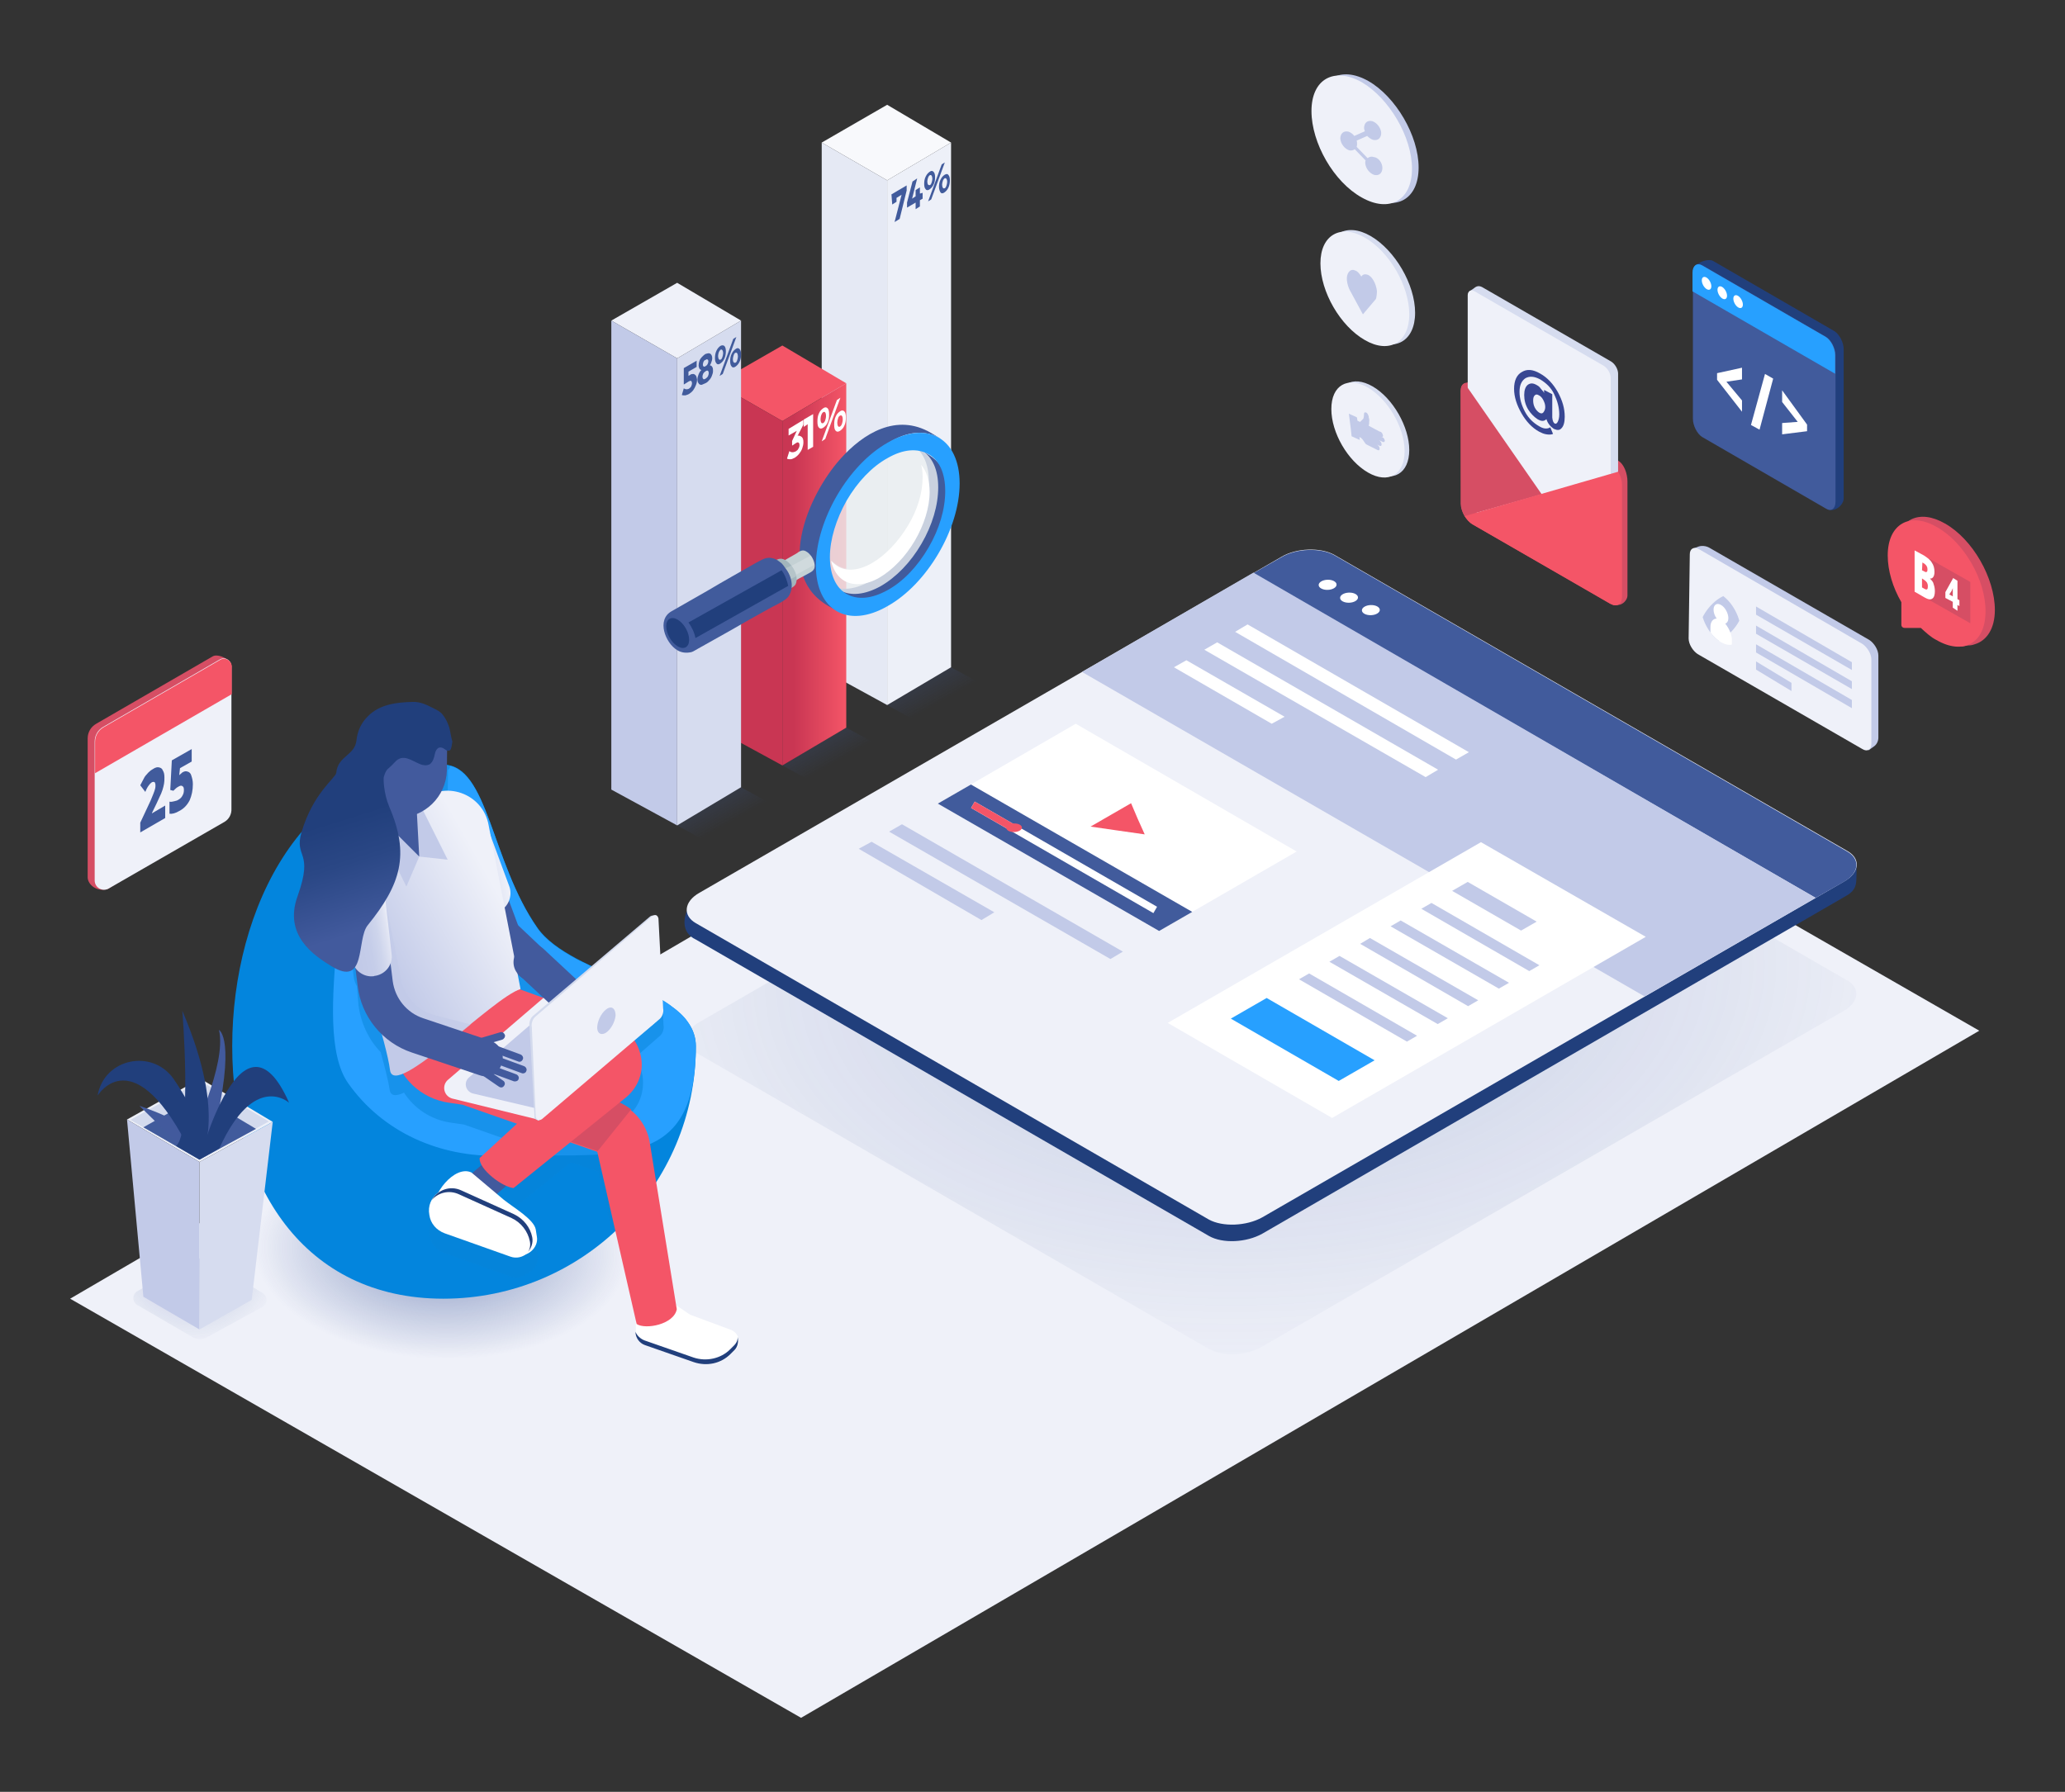 <svg xmlns="http://www.w3.org/2000/svg" xmlns:xlink="http://www.w3.org/1999/xlink" id="Layer_1" x="0px" y="0px" viewBox="0 0 530 460" style="enable-background:new 0 0 530 460;" xml:space="preserve"><rect x="0" y="0" width="530" height="460" fill="#333333" stroke="none"/> <style type="text/css"> .st0{fill:#213F7C;} .st1{fill:#EFF1F9;} .st2{opacity:0.2;} .st3{fill:url(#SVGID_1_);} .st4{fill:#D64E64;} .st5{fill:#415B9C;} .st6{fill:#C2CAE8;} .st7{fill:#FFFFFF;} .st8{fill:#27A0FF;} .st9{fill:#F45567;} .st10{fill:none;stroke:#FFFFFF;stroke-width:1.883;stroke-miterlimit:10;} .st11{fill:none;stroke:#F45567;stroke-width:1.883;stroke-miterlimit:10;} .st12{fill:#D6DCEF;} .st13{fill:#384793;} .st14{opacity:0.45;} .st15{fill:url(#SVGID_2_);} .st16{fill:url(#SVGID_3_);} .st17{fill:url(#SVGID_4_);} .st18{fill:#F8F9FC;} .st19{fill:#E5E9F4;} .st20{fill:#EDF0F8;} .st21{fill:#C93653;} .st22{fill:url(#XMLID_3_);} .st23{opacity:0.5;} .st24{enable-background:new ;} .st25{clip-path:url(#SVGID_6_);} .st26{fill:#EBEEF0;} .st27{fill:#0254A6;} .st28{fill:#C4D1D4;} .st29{opacity:0.2;fill:#FFFFFF;enable-background:new ;} .st30{fill:#A2B5BC;} .st31{fill:#30444D;} .st32{opacity:0.8;fill:#EBEEF0;enable-background:new ;} .st33{opacity:0.6;fill:url(#SVGID_7_);enable-background:new ;} .st34{fill:#0385DD;} .st35{opacity:0.5;fill:#0984D8;enable-background:new ;} .st36{fill:#425A9D;} .st37{fill:url(#XMLID_4_);} .st38{fill:url(#XMLID_5_);} .st39{opacity:0.6;fill:#C2CAE8;enable-background:new ;} .st40{fill:url(#XMLID_6_);} .st41{fill:#D3DAED;} .st42{opacity:0.3;fill:url(#XMLID_9_);enable-background:new ;} .st43{fill:url(#XMLID_25_);} .st44{clip-path:url(#SVGID_9_);fill:#C2CAE8;} .st45{clip-path:url(#SVGID_11_);fill:#FFFFFF;} </style> <g> <path class="st0" d="M469.1,130.7l-30.2-20.1c-1.3-0.8-2.4-2.9-2.4-4.7l-1.9-36.5c0-1.8,3.8-3.2,5.1-2.4l31.1,18 c1.3,0.8,2.4,2.9,2.4,4.7V128C473.1,129.8,470.8,131.6,469.1,130.7z"></path> <polygon class="st1" points="205.6,441 18,333.4 320.5,156.9 508,264.6 "></polygon> <g class="st2"> <radialGradient id="SVGID_1_" cx="-760.711" cy="1701.067" r="105.707" gradientTransform="matrix(3.382829e-02 0.999 1.73 -5.856738e-02 -2595.419 1110.292)" gradientUnits="userSpaceOnUse"> <stop offset="0.177" style="stop-color:#415B9C"></stop> <stop offset="1" style="stop-color:#415B9C;stop-opacity:0"></stop> </radialGradient> <path class="st3" d="M310.3,346.3l-131.7-76.1c-3.5-2-3-5.6,0.9-7.8l149.3-86.2c4-2.4,10.1-2.5,13.6-0.6l131.7,76.1 c3.5,2,3,5.6-0.9,7.8l-149.3,86.2C319.9,348.1,313.8,348.3,310.3,346.3z"></path> </g> <path class="st4" d="M55.8,210.1l-28.1,18.1c-2.8,0.9-5.2-1.1-5.2-3v-35.6c0-1.6,0.8-3,2.2-3.8l29.9-17.3c1.3-0.8,4.8,0.8,4.8,2.4 l-1.8,35.8C57.8,208.1,57,209.5,55.8,210.1z"></path> <path class="st0" d="M310.3,317.3l-131.7-76.1c-3.9-1.8-3-5.7-2.3-7.4c0.5-1,1.7,0.5,3.2-0.4l149.3-86.2c4-2.4,10.1-2.5,13.6-0.6 l134.1,74.8c0,0,0,1.5,0,2.3c-0.1,2.9,0.3,4.6-2.7,6.3l-149.8,86.7C319.9,319,313.8,319.3,310.3,317.3z"></path> <g> <path class="st1" d="M310.3,313.1L178.6,237c-3.5-2-3-5.6,0.9-7.8L328.8,143c4-2.4,10.1-2.5,13.6-0.6l131.8,76.1 c3.5,2,3,5.6-0.9,7.8l-149.3,86.2C319.9,314.8,313.8,315,310.3,313.1z"></path> <path class="st5" d="M466,230.5l-144.4-83.3l7.2-4.1c4-2.4,10.1-2.5,13.6-0.6l131.7,76.1c3.5,2,3,5.6-0.9,7.8L466,230.5z"></path> <polygon class="st6" points="422.1,255.8 277.7,172.5 321.7,147 466,230.5 "></polygon> <polygon class="st7" points="341.9,287 299.7,262.6 380.1,216.2 422.4,240.5 "></polygon> <g> <polygon class="st6" points="390.4,238.9 372.7,228.7 376.7,226.4 394.4,236.6 "></polygon> <polygon class="st6" points="392.5,249.3 364.8,233.3 367.4,231.8 395.1,247.8 "></polygon> <polygon class="st6" points="384.7,253.8 356.9,237.8 359.5,236.3 387.3,252.3 "></polygon> <polygon class="st6" points="376.8,258.3 349.1,242.3 351.6,240.8 379.4,256.8 "></polygon> <polygon class="st6" points="369,262.9 341.2,246.9 343.8,245.4 371.6,261.4 "></polygon> <polygon class="st6" points="361.1,267.4 333.4,251.4 336,249.9 363.7,265.9 "></polygon> </g> <polygon class="st8" points="343.6,277.5 315.9,261.5 325.1,256.2 352.8,272.2 "></polygon> <polygon class="st7" points="373.7,195 317,162.2 320.2,160.3 377,193.1 "></polygon> <polygon class="st7" points="365.9,199.5 309.1,166.8 312.4,164.9 369.1,197.6 "></polygon> <polygon class="st7" points="326.4,185.8 301.3,171.3 304.5,169.5 329.7,184 "></polygon> <ellipse transform="matrix(0.999 -3.325806e-02 3.325806e-02 0.999 -4.808 11.42)" class="st7" cx="340.9" cy="150.2" rx="2.3" ry="1.3"></ellipse> <ellipse transform="matrix(0.999 -3.325806e-02 3.325806e-02 0.999 -4.915 11.607)" class="st7" cx="346.4" cy="153.5" rx="2.3" ry="1.3"></ellipse> <ellipse transform="matrix(0.999 -3.325806e-02 3.325806e-02 0.999 -5.018 11.793)" class="st7" cx="352" cy="156.7" rx="2.3" ry="1.3"></ellipse> <polygon class="st7" points="297.5,239 240.7,206.3 276.1,185.8 332.8,218.6 "></polygon> <polygon class="st5" points="297.5,239 240.7,206.3 249.2,201.4 306,234.1 "></polygon> <polygon class="st9" points="293.8,214.2 286.8,213.2 279.9,212.2 285.1,209.2 290.3,206.2 292,210.2 "></polygon> <line class="st10" x1="249.7" y1="206.6" x2="296.5" y2="233.6"></line> <line class="st11" x1="249.7" y1="206.6" x2="260.3" y2="212.7"></line> <ellipse transform="matrix(0.999 -3.325806e-02 3.325806e-02 0.999 -6.926 8.777)" class="st9" cx="260.4" cy="212.6" rx="2" ry="1.1"></ellipse> <polygon class="st6" points="285,246.2 228.2,213.5 231.5,211.6 288.2,244.3 "></polygon> <polygon class="st6" points="251.9,236.2 220.4,217.9 223.7,216.1 255.2,234.2 "></polygon> </g> <g> <g> <path id="XMLID_8658_" class="st4" d="M376.5,98.3L376.5,98.3c0.9-0.4,2.8-0.8,3.7-0.4l35,20.3c1.7,0.9,2.5,3.5,2.5,5.4v29.3 c0,1.1-1.2,2.4-2.4,2.4h-1.2L378,134.6c-1.7-0.9-3-3.3-3-5.3v-28.7C374.9,99.6,375.6,98.6,376.5,98.3z"></path> <path id="XMLID_8657_" class="st4" d="M374.9,100.4c0-1.9,1.3-2.7,3-1.8l35.4,20.4c1.7,0.9,3,3.3,3,5.3v28.9c0,1.9-1.3,2.7-3,1.8 L378,134.6c-1.7-0.9-3-3.3-3-5.3L374.9,100.4L374.9,100.4z"></path> <path id="XMLID_8656_" class="st12" d="M378.3,74l-1,0.7c-0.3,0.3-0.5,0.8-0.5,1.2l0.4,50.6c0,1.1,0.8,2.5,1.8,3.1l34.5,19.9 c0.9,0.6,1.8,0.1,1.8-1V95.9c0-1.1-0.8-2.5-1.8-3.1l-33.1-19.1C379.6,73.3,379,73.4,378.3,74z"></path> <path id="XMLID_8655_" class="st1" d="M378.5,74.8c-0.9-0.6-1.8-0.1-1.8,1v52.4c0,1.1,0.8,2.5,1.8,3.1l33.1,19.1 c0.9,0.6,1.8,0.1,1.8-1V97c0-1.1-0.8-2.5-1.8-3.1L378.5,74.8z"></path> <path id="XMLID_8654_" class="st4" d="M395.7,126.9l-19.8-28.5c-0.7,0.3-1,0.9-1,2v28.9c0,1,0.4,2.2,1,3.2L395.7,126.9z"></path> <path id="XMLID_8653_" class="st9" d="M375.9,132.5c0.6,0.8,1.2,1.6,2,2.1l35.4,20.4c1.7,0.9,3,0.2,3-1.8v-28.9 c0-1-0.4-2.2-1-3.2L375.9,132.5z"></path> <g id="XMLID_2332_"> <g> <path id="XMLID_80_" class="st13" d="M399,108.7c0.3,0.2,0.6,0,0.8-0.4c0.2-0.4,0.4-1,0.4-1.9c0-1.8-0.5-3.5-1.3-5.2 c-0.8-1.7-2.1-2.9-3.6-3.8c-1.5-0.8-2.7-0.9-3.8-0.3c-1,0.7-1.5,1.8-1.5,3.5c0,1.7,0.5,3.4,1.4,5.1c0.9,1.7,2.2,2.9,3.6,3.7 c1.1,0.7,2.1,0.8,2.9,0.3l0.7,1.7c-0.5,0.2-1,0.2-1.7,0.1c-0.7-0.1-1.3-0.4-1.9-0.7c-1.8-1-3.3-2.6-4.5-4.7 c-1.2-2.1-1.9-4.2-1.9-6.3s0.7-3.6,2-4.3c1.3-0.8,2.8-0.7,4.7,0.4c1.8,1,3.3,2.6,4.5,4.7c1.2,2.2,1.8,4.2,1.8,6.4 c0,1.4-0.3,2.4-0.8,2.9c-0.5,0.6-1.1,0.6-2,0.2c-0.4-0.3-0.8-0.6-1.1-1c-0.4-0.5-0.6-0.9-0.8-1.5c-0.6,0.6-1.3,0.6-2.3,0 c-0.9-0.6-1.7-1.4-2.4-2.5c-0.7-1.2-1-2.4-1-3.7c0-1.2,0.3-2.1,0.9-2.6c0.7-0.5,1.4-0.5,2.4,0.1c0.4,0.2,0.7,0.5,0.9,0.8 c0.3,0.4,0.6,0.7,0.7,0.8l0.2,0.4v-0.8l2.1,1.1v6C398.5,108.1,398.7,108.5,399,108.7z M396.6,104.5c0-0.7-0.2-1.2-0.5-1.8 c-0.3-0.6-0.7-1-1.1-1.2c-0.5-0.3-0.8-0.3-1.1,0s-0.4,0.7-0.4,1.3c0,0.6,0.1,1.2,0.4,1.8c0.3,0.6,0.7,1,1.1,1.3 c0.5,0.3,0.8,0.3,1.1,0C396.4,105.5,396.6,105.1,396.6,104.5z"></path> </g> </g> </g> </g> <g id="XMLID_2327_"> <path id="XMLID_2331_" class="st6" d="M351.2,20.8c-7.1-4-12.9-0.8-12.9,7.4s5.7,18.2,12.9,22.2c7.1,4,12.9,0.8,12.9-7.4 S358.2,24.8,351.2,20.8z"></path> <path id="XMLID_2330_" class="st1" d="M349.5,21.1c-7.1-4-12.9-0.8-12.9,7.4s5.7,18.2,12.9,22.2c7.1,4,12.9,0.8,12.9-7.4 S356.5,25.2,349.5,21.1z"></path> <path id="XMLID_2328_" class="st6" d="M354.8,43.1c0,1.3-0.8,2.1-2.1,1.8c-1.2-0.4-2.2-1.7-2.3-3c0-0.3,0-0.5,0.1-0.7l-2.8-2.9 c-0.4,0.3-0.8,0.4-1.4,0.3c-1.2-0.4-2.2-1.7-2.3-3c0-1.3,0.8-2.1,2.1-1.8c0.6,0.2,1.1,0.6,1.5,1.1l2.7-1.2 c-0.1-0.3-0.2-0.6-0.2-0.8c0-1.3,0.8-2.1,2.1-1.8c1.2,0.4,2.2,1.7,2.3,3c0,1.3-0.8,2.1-2.1,1.8c-0.6-0.2-1.1-0.6-1.5-1l-2.7,1.2 c0.1,0.3,0.1,0.5,0.1,0.8s0,0.5-0.1,0.8l2.8,2.9c0.4-0.3,0.9-0.5,1.5-0.3C353.8,40.4,354.8,41.8,354.8,43.1z"></path> </g> <g id="XMLID_2323_"> <path id="XMLID_2326_" class="st12" d="M351.8,60.6c-6.2-3.6-11.4-0.7-11.4,6.6s5.1,16.1,11.4,19.7c6.2,3.6,11.4,0.7,11.4-6.6 C363.2,73,358,64.2,351.8,60.6z"></path> <path id="XMLID_2325_" class="st1" d="M350.3,61c-6.2-3.6-11.4-0.7-11.4,6.6s5.1,16.1,11.4,19.7c6.2,3.6,11.4,0.7,11.4-6.6 S356.6,64.6,350.3,61z"></path> <path id="XMLID_2324_" class="st6" d="M353.4,74.7c-0.2-1.9-1.3-3.9-2.5-4.2c-0.7-0.2-1.2,0-1.5,0.5c-0.5-0.8-1-1.4-1.7-1.6 c-1.2-0.5-2.2,0.8-2,2.6c0.1,0.9,0.4,1.9,0.8,2.6l3.3,6.1l3.3-3.9c0-0.1,0.1-0.2,0.1-0.2C353.3,76.1,353.4,75.5,353.4,74.7z"></path> </g> <g> <g id="XMLID_2322_" class="st14"> <linearGradient id="SVGID_2_" gradientUnits="userSpaceOnUse" x1="179.205" y1="-348.223" x2="189.298" y2="-366.095" gradientTransform="matrix(1 0 0 -1 0 -156)"> <stop offset="0.177" style="stop-color:#415B9C"></stop> <stop offset="1" style="stop-color:#415B9C;stop-opacity:0"></stop> </linearGradient> <polygon class="st15" points="190.2,202.1 206.4,211.1 189.5,220.6 173.8,211.9 "></polygon> </g> <g id="XMLID_2321_" class="st14"> <linearGradient id="SVGID_3_" gradientUnits="userSpaceOnUse" x1="206.181" y1="-332.773" x2="216.273" y2="-350.646" gradientTransform="matrix(1 0 0 -1 0 -156)"> <stop offset="0.177" style="stop-color:#415B9C"></stop> <stop offset="1" style="stop-color:#415B9C;stop-opacity:0"></stop> </linearGradient> <polygon class="st16" points="217.2,186.8 233.4,195.6 216.5,205.1 200.8,196.5 "></polygon> </g> <g id="XMLID_2320_" class="st14"> <linearGradient id="SVGID_4_" gradientUnits="userSpaceOnUse" x1="233.156" y1="-317.324" x2="243.249" y2="-335.196" gradientTransform="matrix(1 0 0 -1 0 -156)"> <stop offset="0.177" style="stop-color:#415B9C"></stop> <stop offset="1" style="stop-color:#415B9C;stop-opacity:0"></stop> </linearGradient> <polygon class="st17" points="244.1,171.3 260.4,180.2 243.4,189.7 227.7,181 "></polygon> </g> <g> <polygon id="XMLID_2319_" class="st18" points="210.9,36.6 227.7,26.9 244.1,36.6 227.7,46.3 "></polygon> <polygon id="XMLID_2318_" class="st19" points="210.9,36.6 210.9,171.8 227.7,181 227.7,46.3 "></polygon> <polygon id="XMLID_2317_" class="st20" points="244.1,36.6 244.1,171.3 227.7,181 227.7,46.3 "></polygon> <polygon id="XMLID_2316_" class="st9" points="183.9,98.4 200.8,88.7 217.2,98.4 200.8,108.1 "></polygon> <polygon id="XMLID_2315_" class="st21" points="183.9,98.4 183.9,187.3 200.8,196.5 200.8,108.1 "></polygon> <linearGradient id="XMLID_3_" gradientUnits="userSpaceOnUse" x1="200.735" y1="-303.417" x2="217.18" y2="-303.417" gradientTransform="matrix(1 0 0 -1 0 -156)"> <stop offset="0.176" style="stop-color:#C93653"></stop> <stop offset="1" style="stop-color:#F45567"></stop> </linearGradient> <polygon id="XMLID_2314_" class="st22" points="217.2,98.4 217.2,186.8 200.8,196.5 200.8,108.1 "></polygon> <polygon id="XMLID_2313_" class="st1" points="156.9,82.3 173.8,72.6 190.2,82.3 173.8,92 "></polygon> <polygon id="XMLID_2312_" class="st6" points="156.9,82.3 156.9,202.7 173.8,211.9 173.8,92 "></polygon> <polygon id="XMLID_2311_" class="st12" points="190.2,82.3 190.2,202.1 173.8,211.9 173.8,92 "></polygon> </g> <g id="XMLID_2310_"> <path class="st7" d="M205.8,112.2c0.3,0.3,0.4,0.7,0.4,1.3c0,0.6-0.1,1-0.3,1.6c-0.2,0.6-0.5,1-0.8,1.4c-0.4,0.5-0.8,0.8-1.1,1 c-0.4,0.2-0.8,0.4-1.1,0.4s-0.8,0-0.9-0.2l0.6-1.9c0.2,0.2,0.5,0.3,0.8,0.3c0.3,0,0.5-0.1,0.8-0.2c0.3-0.2,0.6-0.4,0.7-0.7 c0.2-0.3,0.3-0.6,0.3-0.9c0-0.4-0.1-0.6-0.3-0.7c-0.2-0.1-0.4,0-0.7,0.2l-0.9,0.6v-1.2l1.2-2.6l-2.1,1.2v-1.7l3.8-2.3v1.2 l-1.5,2.9l0.3-0.1C205.1,111.9,205.5,111.9,205.8,112.2z"></path> <path class="st7" d="M206.3,107.7l2.4-1.4v8.4l-1.4,0.8v-6.6l-1,0.7V107.7z"></path> <path class="st7" d="M212.4,104.8c0.3,0.3,0.4,0.8,0.4,1.6s-0.1,1.5-0.4,2.1c-0.3,0.7-0.7,1-1.1,1.3c-0.5,0.3-0.8,0.3-1.1,0 c-0.3-0.3-0.4-0.8-0.4-1.6s0.1-1.5,0.4-2.1c0.3-0.7,0.7-1,1.1-1.3S212.1,104.5,212.4,104.8z M210.8,106.5 c-0.1,0.3-0.2,0.7-0.2,1.1s0.1,0.8,0.2,0.9c0.1,0.2,0.3,0.2,0.5,0.1c0.2-0.1,0.4-0.4,0.5-0.7c0.1-0.3,0.2-0.7,0.2-1.1 c0-0.5-0.1-0.8-0.2-0.9c-0.1-0.2-0.3-0.2-0.5-0.1C211,106,210.9,106.3,210.8,106.5z M214.8,102.7l0.9-0.6l-3.9,10.6l-0.9,0.6 L214.8,102.7z M216.7,105.6c0.3,0.3,0.4,0.8,0.4,1.6s-0.1,1.5-0.4,2.1c-0.3,0.7-0.7,1-1.1,1.3c-0.5,0.3-0.8,0.3-1.1,0 c-0.3-0.3-0.4-0.8-0.4-1.6s0.1-1.5,0.4-2.1c0.3-0.7,0.7-1,1.1-1.3S216.4,105.3,216.7,105.6z M215.1,107.4 c-0.1,0.3-0.2,0.7-0.2,1.1s0.1,0.8,0.2,0.9c0.1,0.2,0.3,0.2,0.5,0.1c0.2-0.1,0.4-0.4,0.5-0.7c0.1-0.3,0.2-0.7,0.2-1.1 c0-0.5-0.1-0.8-0.2-0.9c-0.1-0.2-0.3-0.2-0.5-0.1C215.4,106.8,215.2,107,215.1,107.4z"></path> </g> <g id="XMLID_2308_"> <path class="st5" d="M177.9,96c0.3,0,0.5,0.2,0.7,0.4c0.2,0.3,0.2,0.6,0.3,1c0,0.6-0.1,1-0.3,1.5c-0.2,0.5-0.4,0.9-0.7,1.3 s-0.7,0.7-1,0.9c-0.3,0.2-0.7,0.3-1,0.4c-0.4,0-0.7,0-0.9-0.1l0.5-1.7c0.5,0.3,0.8,0.3,1.3,0.1c0.3-0.2,0.5-0.4,0.6-0.6 c0.1-0.3,0.2-0.5,0.2-0.8c0-0.3-0.1-0.5-0.2-0.6c-0.1-0.1-0.4,0-0.6,0.1c-0.7,0.4-1,0.7-1.3,0.8v-4.2l3.3-1.9v1.6l-2.1,1.2v1.1 l0.5-0.3C177.2,96.1,177.6,96,177.9,96z"></path> <path class="st5" d="M182.3,90.8c0.3,0.2,0.5,0.6,0.5,1.2c0,0.3-0.1,0.7-0.2,0.9c-0.1,0.4-0.3,0.7-0.4,0.9c0.3,0,0.5,0.2,0.6,0.4 c0.2,0.3,0.2,0.6,0.2,1c0,0.5-0.1,0.8-0.3,1.3c-0.2,0.5-0.4,0.8-0.7,1.1c-0.3,0.4-0.7,0.7-1,0.8s-0.8,0.4-1,0.4s-0.6-0.1-0.7-0.4 c-0.2-0.2-0.3-0.6-0.3-1c0-0.4,0.1-0.8,0.3-1.3c0.2-0.5,0.4-0.8,0.7-1.1c-0.2-0.1-0.4-0.2-0.5-0.4c-0.1-0.2-0.2-0.5-0.2-0.8 c0-0.4,0.1-0.8,0.2-1.1c0.1-0.4,0.4-0.8,0.6-1c0.3-0.3,0.6-0.6,0.9-0.8C181.6,90.7,182,90.6,182.3,90.8z M180.5,95.9 c-0.1,0.3-0.2,0.5-0.2,0.8s0.1,0.5,0.2,0.6c0.1,0.1,0.3,0.1,0.6-0.1c0.3-0.2,0.5-0.4,0.6-0.6c0.1-0.3,0.2-0.5,0.2-0.8 c0-0.4-0.1-0.5-0.2-0.6c-0.1-0.1-0.3-0.1-0.6,0.1C180.8,95.5,180.6,95.7,180.5,95.9z M180.6,92.8c-0.1,0.2-0.2,0.5-0.2,0.8 c0,0.3,0.1,0.4,0.2,0.5c0.1,0.1,0.3,0,0.5-0.1c0.2-0.1,0.4-0.3,0.5-0.5s0.2-0.5,0.2-0.7c0-0.3-0.1-0.5-0.2-0.5 c-0.1-0.1-0.3-0.1-0.5,0.1C180.9,92.4,180.7,92.6,180.6,92.8z"></path> <path class="st5" d="M185.9,88.8c0.3,0.3,0.4,0.8,0.4,1.4s-0.1,1.3-0.4,1.9c-0.3,0.6-0.6,0.9-1,1.2c-0.4,0.3-0.8,0.3-1,0 c-0.3-0.3-0.4-0.8-0.4-1.4s0.1-1.3,0.4-1.9s0.6-0.9,1-1.2C185.3,88.6,185.6,88.6,185.9,88.8z M184.5,90.4c-0.1,0.3-0.2,0.7-0.2,1 s0.1,0.7,0.2,0.8c0.1,0.2,0.3,0.2,0.5,0.1c0.2-0.1,0.3-0.3,0.4-0.6c0.1-0.3,0.2-0.7,0.2-1c0-0.4-0.1-0.7-0.2-0.8 c-0.1-0.2-0.3-0.2-0.5-0.1C184.7,90,184.6,90.2,184.5,90.4z M188.2,87l0.8-0.5l-3.5,9.5l-0.8,0.5L188.2,87z M189.8,89.6 c0.3,0.3,0.4,0.8,0.4,1.4c0,0.7-0.1,1.3-0.4,1.9c-0.3,0.6-0.6,0.9-1,1.2c-0.4,0.3-0.8,0.3-1,0c-0.3-0.3-0.4-0.8-0.4-1.4 c0-0.7,0.1-1.3,0.4-1.9c0.3-0.6,0.6-0.9,1-1.2C189.2,89.3,189.5,89.3,189.8,89.6z M188.3,91.2c-0.1,0.3-0.2,0.7-0.2,1 c0,0.4,0.1,0.7,0.2,0.8s0.3,0.2,0.5,0.1c0.2-0.1,0.3-0.3,0.4-0.6c0.1-0.3,0.2-0.7,0.2-1s-0.1-0.7-0.2-0.8 c-0.1-0.2-0.3-0.2-0.5-0.1C188.5,90.7,188.4,90.9,188.3,91.2z"></path> </g> <g class="st23"> <g class="st24"> <g> <g> <g> <defs> <polygon id="SVGID_5_" points="240.9,108.1 240.8,142 211.1,159 211.2,125 "></polygon> </defs> <clipPath id="SVGID_6_"> <use xlink:href="#SVGID_5_" style="overflow:visible;"></use> </clipPath> <g class="st25"> <path class="st26" d="M236.8,122.3c0,4-1.3,8.4-3.8,12.5s-5.7,7.5-9.1,9.5c-3.4,2-6.7,2.3-9,0.8c-0.6-0.4-1.1-0.8-1.6-1.3 c0.6,2.4,1.7,4.1,3.4,5.1c2.4,1.4,5.7,1.1,9-0.8c3.4-2,6.7-5.4,9.1-9.5c2.4-4.1,3.8-8.6,3.8-12.5c0-2.9-0.8-5.4-2.2-7 C236.7,120,236.8,121.1,236.8,122.3z"></path> </g> </g> </g> </g> </g> </g> <path class="st5" d="M215.7,117.8c-8.5,9.5-17.3,30.3-2.5,38.1c-0.1-0.1-0.2-0.1-0.3-0.2c0.8,0.5,1.6,0.9,2.4,1.4 c-2.4-1.4-3.9-4-4.7-6.7c-2.1-7.3,0.8-15.6,4.2-22c4.4-8.1,16.3-21.9,26.6-15.8c-0.8-0.5-1.7-1-2.5-1.5 C230.1,106,221.6,111.2,215.7,117.8z"></path> <g id="XMLID_2307_"> <path class="st5" d="M228.8,49.9l3.9-2.3v1.3l-1.8,7.3l-1.3,0.8l1.8-7l-1.3,0.8v1l-1.1,0.7L228.8,49.9z"></path> <path class="st5" d="M236.8,49.5V51l-0.7,0.4V53l-1.1,0.7V52l-2.2,1.3V52l1.4-5.4l1.2-0.8l-1.3,5.2l0.9-0.6v-1.6l1.1-0.7v1.6 L236.8,49.5z"></path> <path class="st5" d="M239.6,44.1c0.3,0.3,0.4,0.8,0.4,1.4c0,0.7-0.1,1.3-0.4,1.9c-0.3,0.6-0.6,0.9-1,1.2c-0.4,0.3-0.8,0.3-1,0 c-0.3-0.3-0.4-0.8-0.4-1.4c0-0.7,0.1-1.3,0.4-1.9c0.3-0.6,0.6-0.9,1-1.2C239,43.8,239.3,43.8,239.6,44.1z M238.2,45.6 c-0.1,0.3-0.2,0.7-0.2,1s0.1,0.7,0.2,0.8s0.3,0.2,0.5,0.1c0.2-0.1,0.3-0.3,0.4-0.6c0.1-0.3,0.2-0.7,0.2-1s-0.1-0.7-0.2-0.8 c-0.1-0.2-0.3-0.2-0.5-0.1C238.4,45.2,238.3,45.3,238.2,45.6z M241.7,42.2l0.8-0.5l-3.5,9.5l-0.8,0.5L241.7,42.2z M243.4,44.9 c0.3,0.3,0.4,0.8,0.4,1.4s-0.1,1.3-0.4,1.9c-0.3,0.6-0.6,0.9-1,1.2c-0.4,0.3-0.8,0.3-1,0S241,48.6,241,48c0-0.7,0.1-1.3,0.4-1.9 c0.3-0.6,0.6-0.9,1-1.2C242.9,44.6,243.2,44.6,243.4,44.9z M242,46.4c-0.1,0.3-0.2,0.7-0.2,1s0.1,0.7,0.2,0.8 c0.1,0.2,0.3,0.2,0.5,0.1c0.2-0.1,0.3-0.3,0.4-0.6c0.1-0.3,0.2-0.7,0.2-1c0-0.4-0.1-0.7-0.2-0.8c-0.1-0.2-0.3-0.2-0.5-0.1 C242.3,45.9,242.1,46.1,242,46.4z"></path> </g> <g> <path class="st27" d="M234.6,137.2L234.6,137.2L234.6,137.2z"></path> <path class="st5" d="M234.1,114.2c3.3,1.9,4.3,5.9,4.3,9.4c0,4.7-1.6,9.4-3.8,13.6l0,0l0,0c0,0,0,0.1,0,0l0,0 c-2.2,4-5.1,7.7-8.9,10.5c-3.5,2.5-8.6,4.9-12.7,2.4c1.3,0.8,2.5,1.7,4,2.2c2.6,0.8,5.5,0.1,7.9-1c4-1.9,7.3-5.2,9.8-8.7 c2.5-3.6,4.5-7.6,5.6-11.9c0.8-3.7,1.1-7.9-0.5-11.4C238.5,116.7,236.4,115.6,234.1,114.2z"></path> <path class="st27" d="M234.6,137.2C234.6,137.2,234.6,137.2,234.6,137.2L234.6,137.2z"></path> <path class="st27" d="M236.7,138.4C236.7,138.5,236.7,138.4,236.7,138.4L236.7,138.4z"></path> <path class="st27" d="M236.7,138.4L236.7,138.4L236.7,138.4z"></path> <path class="st27" d="M236.7,138.4L236.7,138.4L236.7,138.4z"></path> <path class="st5" d="M236.2,115.4c3.3,1.9,4.3,5.9,4.3,9.5c0,4.7-1.6,9.3-3.8,13.5l0,0l0,0l0,0l0,0l0,0l0,0 c-2.2,4-5.1,7.7-8.9,10.5c-3.5,2.5-8.6,4.9-12.7,2.4c1.3,0.8,2.5,1.7,4,2.2c2.6,0.8,5.5,0.1,7.9-1c4-1.9,7.3-5.2,9.8-8.7 c2.5-3.6,4.5-7.6,5.6-11.9c0.8-3.7,1.1-7.9-0.5-11.4C240.7,117.9,238.4,116.8,236.2,115.4z"></path> <g class="st24"> <path class="st28" d="M206.8,141.5c-0.9-0.5-1.7,0.1-2.4,0.6c-1.4,0.8-2.8,1.6-4.2,2.4c2.1-1.1,5.1,4,2.9,5.2 c1.3-0.8,2.5-1.5,3.9-2.2c1-0.6,2.2-0.9,2.1-2.4C209,143.7,208,142.1,206.8,141.5z"></path> <path class="st29" d="M202.7,145.5c0.6,0.8,0.9,1.6,1,2.4l5.3-2.9c-0.1-0.8-0.4-1.8-0.9-2.4L202.7,145.5z"></path> <path class="st30" d="M201.4,143.7c-1.1-0.6-2-0.1-2.9,0.5c0.6-0.1,1.5,0.4,1.8,0.6c0.8,0.6,1.5,1.4,2,2.4 c0.6,1,1.3,3.6-0.2,4.3c0.7-0.4,1.7-0.8,2.1-1.5C205.2,147.8,203.2,144.6,201.4,143.7z"></path> <path class="st30" d="M198.1,144.3L198.1,144.3L198.1,144.3z"></path> <path class="st30" d="M198.1,144.3c0.1-0.1,0.3-0.2,0.4-0.3C198.3,144.1,198.1,144.2,198.1,144.3z"></path> <path class="st29" d="M201.6,145.9c0.3,0.4,0.5,0.8,0.7,1.1c0.2,0.4,0.5,1,0.6,1.7l1.5-0.8c-0.2-0.9-0.7-2-1.3-2.7L201.6,145.9z "></path> <path class="st5" d="M200.6,144.6c-0.3-0.2-0.7-0.5-0.8-0.6c-0.1,0,0,0-0.1-0.1l0,0l0,0c-0.4-0.2-0.9-0.5-1.5-0.6 c-0.3-0.1-0.6-0.1-0.8-0.1c-1.2,0-2.2,0.7-3.2,1.2c-4.2,2.4-8.5,4.8-12.7,7.3c-3,1.7-6.1,3.5-9.1,5.2l0,0c-4,2.2-1.6,8.2,1.4,10 c1.1,0.7,2.4,0.8,3.7,0.5c0.6-0.2,1.1-0.6,1.7-0.9c2.7-1.5,5.5-3.1,8.2-4.6c3.3-1.9,6.6-3.8,9.9-5.6c1.4-0.8,3.1-1.5,4.4-2.5 c0.8-0.6,1.2-1.5,1.4-2.4c0.4-1.9-0.3-4-1.5-5.5C201.2,145.3,200.9,144.9,200.6,144.6z M173.2,156.6 C173.2,156.6,173.1,156.6,173.2,156.6L173.2,156.6z M201.3,153.8C201.2,153.8,201.3,153.8,201.3,153.8L201.3,153.8z"></path> <path class="st31" d="M202.2,153.1L202.2,153.1L202.2,153.1C202.2,153,202.2,153.1,202.2,153.1z"></path> <g> <ellipse transform="matrix(0.87 -0.493 0.493 0.87 -57.52 106.776)" class="st0" cx="173.9" cy="162.6" rx="2.4" ry="4.2"></ellipse> </g> <path class="st0" d="M176.7,159.8c0.8,1.1,1.5,2.5,1.8,4l23.8-13.4c-0.3-1.4-0.8-2.8-1.7-4L176.7,159.8z"></path> </g> <path class="st32" d="M236.5,115.6c-2.8-1.6-6.5-1.2-10.5,1s-7.7,6.1-10.5,10.9c-2.8,4.8-4.3,9.9-4.3,14.5c0,4.5,1.5,7.9,4.3,9.5 s6.5,1.2,10.5-1c4-2.3,7.7-6.1,10.5-10.9c2.8-4.8,4.3-9.9,4.3-14.5C240.8,120.6,239.3,117.2,236.5,115.6z"></path> <path class="st7" d="M236.8,122.5c0,4-1.3,8.4-3.8,12.5s-5.7,7.5-9.1,9.5c-3.4,2-6.7,2.3-9,0.8c-0.6-0.4-1.1-0.8-1.6-1.3 c0.6,2.4,1.7,4.1,3.4,5.1c2.4,1.4,5.7,1.1,9-0.8c3.4-2,6.7-5.4,9.1-9.5c2.4-4.1,3.8-8.6,3.8-12.5c0-2.9-0.8-5.4-2.2-7 C236.7,120.2,236.8,121.3,236.8,122.5z"></path> <g> <path class="st8" d="M227.9,113.6c-10.2,5.7-18.4,19.9-18.5,31.5c0,11.6,8.2,16.4,18.4,10.5c10.2-5.7,18.5-19.9,18.5-31.5 S238,107.8,227.9,113.6z M238.3,140.6c-2.8,4.8-6.5,8.7-10.5,10.9s-7.6,2.6-10.5,1c-2.8-1.6-4.3-5-4.3-9.5s1.6-9.7,4.3-14.5 c2.8-4.8,6.5-8.7,10.5-10.9c4-2.3,7.6-2.6,10.5-1s4.3,5,4.3,9.5C242.6,130.7,241.1,135.8,238.3,140.6z"></path> </g> </g> </g> <g id="XMLID_2292_"> <path id="XMLID_2295_" class="st12" d="M352.3,99.2c-5.2-3-9.4-0.6-9.4,5.5c0,6,4.2,13.3,9.4,16.3c5.2,3,9.4,0.6,9.4-5.5 C361.7,109.6,357.5,102.2,352.3,99.2z"></path> <path id="XMLID_2294_" class="st1" d="M351.1,99.5c-5.2-3-9.4-0.6-9.4,5.5s4.2,13.3,9.4,16.3c5.2,3,9.4,0.6,9.4-5.5 S356.2,102.5,351.1,99.5z"></path> <path id="XMLID_2293_" class="st6" d="M355.4,113c-0.1-0.4-0.4-0.8-0.8-0.8l-0.2-0.1c0.4,0.2,0.7,0,0.5-0.5 c-0.1-0.4-0.4-0.8-0.8-0.8l-1.5-0.8l-1.3-0.7c0,0,0-0.2,0.1-0.5c0-0.1,0-0.1,0-0.2c0,0,0,0,0-0.1c0-0.3,0.1-0.7,0-0.9 c0-0.1,0-0.2-0.1-0.4v-0.1c0-0.1,0-0.3-0.1-0.4c0-0.2-0.2-0.4-0.3-0.6c-0.1-0.1-0.2-0.2-0.3-0.2c-0.3-0.1-0.5,0-0.5,0.3 c0,0.5-0.1,1.1-0.2,1.3c-0.2,0.2-0.8,0.8-0.8,0.8h-0.1l0,0l-0.6-0.3l-0.1-0.7c0-0.1-0.1-0.1-0.1-0.2l-2-0.9l0.5,3.9l0.2,1.9l2,0.9 l0,0c0.1,0,0.1,0,0.1-0.1l0,0l-0.1-0.6l0.4,0.2c0,0,0.1,0,0.1,0.1l0,0l0.1,0.1c0.1,0.1,0.1,0.1,0.2,0.2l0.7,1 c0.1,0.2,0.3,0.3,0.5,0.4l2.6,1.3c0.3,0.2,0.6,0.1,0.6-0.3c0-0.4-0.3-0.9-0.7-1.1l0.6,0.3c0.3,0.2,0.6,0.1,0.6-0.3 s-0.3-0.9-0.7-1.1l0.7,0.3C355.2,113.7,355.5,113.4,355.4,113z"></path> </g> <g> <path class="st1" d="M57.6,211l-29.7,17.1c-1.6,0.9-3.6-0.2-3.6-2.1v-35.6c0-1.6,0.8-3,2.2-3.8l29.9-17.3c1.3-0.8,3,0.2,3,1.8 v36.4C59.5,209,58.8,210.3,57.6,211z"></path> <path class="st9" d="M59.5,178.2l-35.1,20.3v-8c0-1.6,0.8-3,2.2-3.8l29.9-17.3c1.3-0.8,3,0.2,3,1.8V178.2z"></path> <g> <path class="st5" d="M42.4,210l-6.4,3.7v-2.5l2.2-4.7c0.7-1.4,1-2.4,1.2-2.8c0.2-0.5,0.3-0.8,0.4-1.2c0.1-0.3,0.1-0.7,0.1-0.9 c0-0.4-0.1-0.6-0.2-0.8c-0.2-0.1-0.4-0.1-0.7,0c-0.3,0.2-0.6,0.5-0.8,0.8c-0.3,0.4-0.6,0.9-0.9,1.7l-1.3-1.7 c0.5-0.9,0.8-1.6,1.1-2.1c0.3-0.5,0.7-0.8,1-1.2c0.4-0.4,0.8-0.7,1.2-0.9c0.6-0.4,1.1-0.5,1.5-0.4c0.5,0.1,0.8,0.3,1,0.8 c0.3,0.5,0.4,1,0.4,1.8c0,0.6,0,1.1-0.1,1.6c-0.1,0.5-0.2,1-0.4,1.6c-0.2,0.6-0.4,1.1-0.8,1.9c-0.3,0.7-0.9,2-1.9,4v0.1l3.4-2 L42.4,210L42.4,210z"></path> <path class="st5" d="M46.8,198.3c0.5-0.3,0.9-0.4,1.4-0.2c0.4,0.1,0.8,0.5,0.9,1c0.2,0.6,0.4,1.3,0.4,2.2c0,1.6-0.3,2.9-0.8,4.1 c-0.6,1.2-1.5,2.2-2.7,2.8c-1,0.6-1.9,0.8-2.5,0.7v-3.1c0.4,0.1,0.8,0,1.2-0.1c0.5-0.1,0.8-0.2,1.1-0.4c0.5-0.3,0.8-0.6,1-1 c0.3-0.5,0.4-0.9,0.4-1.5s-0.1-0.8-0.4-1c-0.3-0.2-0.6-0.1-1.1,0.2c-0.4,0.2-0.8,0.6-1.2,1l-0.8-0.2l0.4-7.6l5.1-2.9v3.2l-3,1.7 L46,199c0.3-0.3,0.6-0.5,0.7-0.6C46.6,198.4,46.7,198.4,46.8,198.3z"></path> </g> </g> <g> <path class="st5" d="M468.7,130.6l-31.8-18.4c-1.3-0.8-2.4-2.9-2.4-4.7V70c0-1.8,1.1-2.6,2.4-1.9l31.8,18.4 c1.3,0.8,2.4,2.9,2.4,4.7v37.6C471.1,130.6,470,131.4,468.7,130.6z"></path> <path class="st8" d="M471.1,96l-36.7-21.2V70c0-1.8,1.1-2.6,2.4-1.9l31.8,18.4c1.3,0.8,2.4,2.9,2.4,4.7V96z"></path> <g> <path class="st7" d="M447.1,105.7l-6.4-8.2v-1.7l6.4-1.4v3l-4,0.6l4,4.8V105.7z"></path> <path class="st7" d="M455.1,97.2l-3.5,13.1l-2.2-1.2L453,96L455.1,97.2z"></path> <path class="st7" d="M457.4,108.6l4-0.3l-4-5.1v-3l6.4,8.8v1.7l-6.4,0.8V108.6z"></path> </g> <ellipse transform="matrix(0.882 -0.471 0.471 0.882 17.314 214.872)" class="st7" cx="438.1" cy="72.8" rx="1" ry="1.8"></ellipse> <ellipse transform="matrix(0.882 -0.471 0.471 0.882 16.682 217.056)" class="st7" cx="442.1" cy="75.2" rx="1" ry="1.8"></ellipse> <ellipse transform="matrix(0.882 -0.471 0.471 0.882 16.05 219.239)" class="st7" cx="446.2" cy="77.5" rx="1" ry="1.8"></ellipse> </g> <g> <radialGradient id="SVGID_7_" cx="571.893" cy="762.214" r="38.41" gradientTransform="matrix(0.866 -0.5 -0.9 -0.52 303.889 1003.478)" gradientUnits="userSpaceOnUse"> <stop offset="0" style="stop-color:#415B9C"></stop> <stop offset="1" style="stop-color:#415B9C;stop-opacity:0"></stop> </radialGradient> <path class="st33" d="M155.3,297.1c24.2,13.9,25,36.2,1.7,49.6c-23.3,13.5-61.8,13-86-0.9s-25-36.2-1.7-49.6 C92.6,282.7,131.1,283.2,155.3,297.1z"></path> <g> <path id="XMLID_2291_" class="st34" d="M178.6,268.6c0,35.8-29,64.8-64.8,64.8s-54.2-29-54.2-64.8s18.5-72.3,54.2-72.3 c11.5,0,12.2,24.9,24.1,41.8C146.7,250.8,178.6,253.4,178.6,268.6z"></path> <path class="st8" d="M113.8,196.4c-6.7,0-18.9,2.3-27.1,8.6c6.3,13.7-7.5,58.5,2.6,73c8.9,12.7,23.6,19.1,39,18.7 c27.1-0.7,47.4,3.9,50-21.9c0.1-0.8,0.1-1.6,0.2-2.4c0-0.2,0-0.3,0-0.5c0.1-1,0.1-2.2,0.1-3.3c0-2.4-0.8-4.5-2.1-6.3 c-1-1.5-2.5-2.8-4.2-4c-0.8-0.7-1.8-1.2-2.7-1.8c-2.4-1.4-5.1-2.7-7.9-4c-1.1-0.5-2.3-1-3.4-1.5c-2.3-1-4.6-2.1-6.9-3.1 c-1.1-0.6-2.2-1-3.3-1.6c-4.2-2.3-7.9-4.8-10.1-7.9C126,221.2,125.3,196.4,113.8,196.4z"></path> <path class="st35" d="M167.2,297.9c-0.7-3.8-3-6.9-6.2-8.9c-0.2-0.1-0.3-0.2-0.5-0.3c-0.2-0.1-0.4-0.2-0.6-0.3 c-0.2-0.1-0.4-0.2-0.6-0.3l1.8-1.5c3.1-2.6,4.4-6.6,3.8-10.5c-0.3-1.5-1-3.4-1.9-4.6l6.4-5.6c0.7-0.6,1.1-1.8,0.9-2.7l-0.4-8 c-4-2.4-9.7-3.4-14.5-5.5l-7.6,6.5l-7.9-7.4l-6.5-6.1l-2.7-7.4c0.1-0.8,0-1.6-0.3-2.4l-4-10.8l-1-5.4c-1-5.5-5.8-8.8-10.8-8.7 c-0.1-0.3-0.1-0.6-0.2-0.8c0.3-1,0.5-2.1,0.5-3.1l0.1-6.5c0.1,0,0.1-0.1,0.2-0.1c0.2-0.2,0.3-0.6,0.4-0.9 c-0.6-0.2-1.2-0.3-1.9-0.3c-8.9,0-16.8,2.3-23.5,6.2c0.4,2.2,1,4.3,2,6.3c0.7,1.4,1.9,4.8,3.9,4.8c0.4,0,0.6-0.3,0.7-0.6 c0-0.2,0-0.3,0-0.5c0.8,0.8,1.6,1.3,2.5,1.7l0.5,2.4l-2.1,1.6l0.4,0.8l-5.5,4.7c-4.5,3.9-4.4,9.6-3.2,15.3l1.4,11.9 c0.1,0.8,0.4,1.6,0.8,2.3L92,258c0.6,4.6,2.6,8.9,5.7,12.1c1.1,4,2,7.5,2.3,9.6c0.2,1.7,1.6,1.8,3.7,0.8c2.6,4.1,7,7,12,7.7 l3.4,0.5l14,4.9l-9.6,8.9c0,0.6,0.1,1.1,0.5,1.8l-2.4,2.1l-0.3-0.2c-2.9-1.3-6.6,1.7-8.6,5.2c-0.1,0.1-0.2,0.1-0.3,0.2l-0.1,0.1 c-0.3,0.2-0.5,0.5-0.7,0.7l0,0c-0.2,0.3-0.5,0.6-0.7,0.8l0,0l0,0c-0.7,1.1-0.9,2.4-0.7,3.8c0.3,2.2,1.8,4,3.9,4.7l16.9,6 c1.5,0.6,3,0.2,4.1-0.7c1.9-0.7,3.2-2.6,2.9-4.5l-0.3-1.9c-0.5-2.6-5.7-5.7-8.2-7.6l-1.7-1.4l2.4-2.1c0.7,0.3,1.3,0.5,1.8,0.6 l14.5-11.7l7,2.4l3.6,15.7c4.1-3.8,7.8-8.1,10.8-12.8L167.2,297.9z M133.5,258.9l-0.8-4.1l0.8,0.8l5.8,5.6L133.5,258.9z"></path> <g id="XMLID_29_"> <rect id="XMLID_115_" x="118.7" y="297.7" transform="matrix(0.759 -0.651 0.651 0.759 -165.873 155.184)" class="st36" width="16.1" height="8.2"></rect> <path id="XMLID_114_" class="st7" d="M165.7,345.3l12.6,4.4c3.3,1.1,6.9,0.4,9.4-2.1l1-1c1.7-1.6,1-4.4-1.1-5.2l-10.5-3.9 l-9.4-6.4l-4.5,8v2.6C163.2,343.4,164.1,344.8,165.7,345.3z"></path> <path id="XMLID_113_" class="st0" d="M188.4,345.4l-1,1c-2.4,2.4-6.1,3.2-9.4,2.1l-12.6-4.4c-1-0.4-1.9-1.2-2.3-2.2l0,0 c0,1.5,1,2.9,2.4,3.4l12.6,4.4c3.3,1.1,6.9,0.4,9.4-2.1l1-1c0.9-0.9,1.1-2.3,0.8-3.4C189.4,343.9,189.1,344.7,188.4,345.4z"></path> <g id="XMLID_111_"> <path id="XMLID_112_" class="st36" d="M137.3,251.6c-1.4,0.3-2.9-0.1-4-1.1l-7.3-6.9c-1.9-1.7-2-4.6-0.2-6.5 c1.7-1.9,4.6-2,6.5-0.2l7.3,6.9c1.9,1.7,2,4.6,0.2,6.5C139.1,251,138.2,251.5,137.3,251.6z"></path> </g> <g id="XMLID_109_"> <path id="XMLID_110_" class="st36" d="M130,244.8c-2.2,0.4-4.3-0.8-5.2-2.9L114.1,213c-0.8-2.4,0.4-5,2.7-5.9 c2.4-0.8,5,0.4,5.9,2.7l10.7,28.9c0.8,2.4-0.4,5-2.7,5.9C130.5,244.6,130.2,244.7,130,244.8z"></path> </g> <g id="XMLID_107_"> <linearGradient id="XMLID_4_" gradientUnits="userSpaceOnUse" x1="-114.268" y1="-746.613" x2="-100.613" y2="-746.613" gradientTransform="matrix(0.983 -0.185 -0.185 -0.983 90.009 -533.383)"> <stop offset="0.145" style="stop-color:#C2CAE8"></stop> <stop offset="1" style="stop-color:#EFF1F9"></stop> </linearGradient> <path id="XMLID_108_" class="st37" d="M126.9,234.5c-2.4,0.6-5-0.8-5.9-3.3l-6.8-18.4c-1-2.6,0.4-5.7,3-6.7s5.7,0.4,6.7,3 l6.8,18.4c1,2.6-0.4,5.7-3,6.7C127.3,234.4,127.1,234.5,126.9,234.5z"></path> </g> <g id="XMLID_105_"> <path id="XMLID_106_" class="st9" d="M163.4,339.9l-10.1-44.2l-34.6-12.1l-3.4-0.5c-7.3-1-13.1-6.6-14.4-13.7l-0.7-3.5 c-0.7-3.8,1.8-7.3,5.5-8c3.8-0.7,7.3,1.8,8,5.5l0.1,0.7c0.3,1.4,0.9-0.1,2.4,0.1l6.3,3.3l35.6,15.4c4.4,1.5,7.7,5.4,8.6,10 l7,43.2C173,340,165.7,341.4,163.4,339.9z"></path> </g> <g id="XMLID_103_"> <path id="XMLID_104_" class="st4" d="M162,284.8c-1.1-0.8-2.4-1.6-3.7-2.1l-9.8-4.2l-12.1,11.1l17,5.9L162,284.8z"></path> </g> <g id="XMLID_58_"> <path id="XMLID_102_" class="st9" d="M131.8,305c-2.9-0.3-8.9-4.8-8.7-7.7l25.3-23.3l-29.7-5.9c-3.6-1.3-6.7-10.5-5.4-14.1 s5.3-5.5,8.9-4.1l35,12.7c3.8,1.4,6.5,4.6,7.3,8.6c0.8,4-0.7,7.9-3.8,10.5L131.8,305z"></path> </g> <linearGradient id="XMLID_5_" gradientUnits="userSpaceOnUse" x1="92.13" y1="-404.222" x2="127.341" y2="-384.283" gradientTransform="matrix(1 0 0 -1 0 -156)"> <stop offset="0.152" style="stop-color:#C2CAE8"></stop> <stop offset="1" style="stop-color:#EFF1F9"></stop> </linearGradient> <path id="XMLID_57_" class="st38" d="M107.9,205.6l-15.3,13.2c-4.7,4-4.4,10.3-3,16.4c2.8,12.1,9.7,32.8,10.5,39.5 c1,7.7,26.2-18.5,33.5-20.8l-8.2-42.1C123.9,203.6,114.1,200.2,107.9,205.6z"></path> <g id="XMLID_54_"> <path id="XMLID_56_" class="st1" d="M138,287.4L116,282c-2.2-0.7-2.7-3.5-0.9-4.9l27.5-23.6l25.3,9.2L138,287.4z"></path> <path id="XMLID_55_" class="st6" d="M140.4,285.2l-19.1-4.5c-1.9-0.6-2.4-3-0.8-4.2l25.1-21.6l21.8,8L140.4,285.2z"></path> </g> <path id="XMLID_53_" class="st39" d="M111.5,260.6c-4.2-1.1-7.6-4.6-8.5-8.9l-4.3-21.6c-0.5-2.4-2.9-4.1-5.4-3.6 c-2.4,0.5-4.1,2.9-3.6,5.4l4.1,20.6c0.5,1.7,0.9,3.3,1.4,5c2.5,5.8,7.6,10.4,13.9,12l2.8,0.8c2.9-2.3,5.9-4.8,8.9-7.3 L111.5,260.6z"></path> <g> <g id="XMLID_51_"> <path id="XMLID_52_" class="st36" d="M125.4,276.2c-0.8,0.2-1.6,0.1-2.4-0.2l-17.3-5.8c-7.5-2.5-13-9.2-13.9-17.1L89,231.2 c-0.3-2.5,1.5-4.8,4-5.1c2.5-0.3,4.8,1.5,5.1,4l2.7,21.8c0.6,4.4,3.6,8.1,7.8,9.5l17.3,5.8c2.4,0.8,3.7,3.4,2.9,5.8 C128.3,274.8,127,276,125.4,276.2z"></path> </g> <path id="XMLID_50_" class="st36" d="M133,272.5l-7.6-2.8c-0.5-0.2-0.8-0.8-0.6-1.2l0,0c0.2-0.5,0.8-0.8,1.2-0.6l7.6,2.8 c0.5,0.2,0.8,0.8,0.6,1.2l0,0C134,272.5,133.4,272.7,133,272.5z"></path> <path id="XMLID_49_" class="st36" d="M128.9,266.9l-7.8,2.3c-0.5,0.2-1-0.2-1.2-0.7l0,0c-0.2-0.5,0.2-1,0.7-1.2l7.8-2.3 c0.5-0.2,1,0.2,1.2,0.7l0,0C129.7,266.2,129.4,266.7,128.9,266.9z"></path> <path id="XMLID_48_" class="st36" d="M133.9,275.5l-7.6-2.8c-0.5-0.2-0.8-0.8-0.6-1.2l0,0c0.2-0.5,0.8-0.8,1.2-0.6l7.6,2.8 c0.5,0.2,0.8,0.8,0.6,1.2l0,0C135,275.4,134.4,275.7,133.9,275.5z"></path> <path id="XMLID_47_" class="st36" d="M131.9,277.6l-7.6-2.8c-0.5-0.2-0.8-0.8-0.6-1.2l0,0c0.2-0.5,0.8-0.8,1.2-0.6l7.6,2.8 c0.5,0.2,0.8,0.8,0.6,1.2l0,0C133,277.5,132.4,277.7,131.9,277.6z"></path> <path id="XMLID_46_" class="st36" d="M128.1,279l-6.7-4.6c-0.5-0.3-0.6-0.9-0.3-1.3l0,0c0.3-0.5,0.9-0.6,1.3-0.3l6.7,4.6 c0.5,0.3,0.6,0.9,0.3,1.3l0,0C129.1,279.2,128.6,279.3,128.1,279z"></path> </g> <g id="XMLID_44_"> <linearGradient id="XMLID_6_" gradientUnits="userSpaceOnUse" x1="-143.744" y1="-758.977" x2="-132.364" y2="-758.977" gradientTransform="matrix(0.983 -0.185 -0.185 -0.983 90.009 -533.383)"> <stop offset="0.15" style="stop-color:#C2CAE8"></stop> <stop offset="0.451" style="stop-color:#C5CDE9"></stop> <stop offset="0.669" style="stop-color:#CED5EC"></stop> <stop offset="0.861" style="stop-color:#DEE2F2"></stop> <stop offset="1" style="stop-color:#EFF1F9"></stop> </linearGradient> <path id="XMLID_45_" class="st40" d="M96.4,250.5c-0.1,0-0.3,0-0.4,0.1c-2.8,0.4-5.4-1.7-5.7-4.5l-1.7-14.9 c-0.4-2.8,1.7-5.4,4.5-5.7c2.8-0.4,5.4,1.7,5.7,4.5l1.7,14.9C100.9,247.5,99.1,250,96.4,250.5z"></path> </g> <g id="XMLID_42_"> <path id="XMLID_43_" class="st36" d="M147.4,260.9c-1.4,0.3-2.9-0.1-4-1.1l-10.1-9.4c-1.9-1.7-2-4.6-0.3-6.5 c1.7-1.9,4.6-2,6.5-0.3l10.1,9.4c1.9,1.7,2,4.6,0.3,6.5C149.2,260.2,148.3,260.7,147.4,260.9z"></path> </g> <g id="XMLID_38_"> <path id="XMLID_41_" class="st41" d="M168.4,235h-0.5c-0.5,0-0.9,0.1-1.2,0.4l-29.9,25.4c-0.7,0.6-1.1,1.8-0.9,2.7l1.3,23.4 c0,0.2,0.2,0.4,0.4,0.5l0.6,0.3l30.6-26.4c0.7-0.6,1.1-1.8,0.9-2.7L168.4,235z"></path> <path id="XMLID_40_" class="st1" d="M169,235.8c-0.2-0.9-0.8-1.1-1.6-0.6l-30,25.8c-0.7,0.6-1.1,1.8-0.9,2.7l1,23 c0.2,0.9,0.8,1.1,1.6,0.6l30.2-25.7c0.7-0.6,1.1-1.8,0.9-2.7L169,235.8z"></path> <path id="XMLID_39_" class="st6" d="M155.9,258.9c-1.3,0.8-2.4,2.7-2.6,4.5c-0.2,1.7,0.8,2.5,2.1,1.8c1.3-0.8,2.4-2.7,2.6-4.5 C158,259,157.1,258.2,155.9,258.9z"></path> </g> <path id="XMLID_37_" class="st36" d="M107.4,219.9l-4.5,0.8c-1,0.2-2-0.5-2.2-1.5l-2.2-11.6l8.2-1.5l2.2,11.6 C109.1,218.7,108.4,219.7,107.4,219.9z"></path> <polygon id="XMLID_36_" class="st6" points="99.3,211.6 97.2,213.2 104.3,227.6 107.6,219.9 "></polygon> <polygon id="XMLID_35_" class="st6" points="107.6,219.9 106.9,206.9 107.9,206.7 114.9,220.7 "></polygon> <path id="XMLID_34_" class="st36" d="M102.3,209.9L102.3,209.9c-4.4-0.1-8-3.7-7.9-8.1l0.2-14.3l20.2,0.2l-0.1,10.1 C114.5,204.5,109,209.9,102.3,209.9z"></path> <g id="XMLID_30_"> <path id="XMLID_33_" class="st7" d="M121,301l8.3,7c2.5,2,7.7,5,8.2,7.6l0.3,1.9c0.5,2.8-2.6,5.7-5.8,4.5l-16.9-6 c-2.1-0.8-3.6-2.5-3.9-4.7l0,0C110.6,306.6,116.7,299,121,301z"></path> <path id="XMLID_32_" class="st7" d="M118.5,305.6l13.5,6.1c2.4,1.1,4.2,3.4,4.7,6l0,0c0.6,3.3-2.6,6-5.7,4.9l-16.9-6 c-2.1-0.8-3.6-2.5-3.9-4.7l0,0C109.3,307.2,114.1,303.6,118.5,305.6z"></path> <path id="XMLID_31_" class="st0" d="M131.9,311.7l-13.5-6.1c-3-1.4-6.2,0-7.6,2.5c1.6-1.9,4.4-2.7,7-1.5l13.5,6.1 c2.4,1.1,4.2,3.4,4.7,6l0,0c0.2,1,0,2-0.5,2.7c0.8-0.9,1.4-2.3,1.1-3.8l0,0C136.1,315.1,134.4,312.9,131.9,311.7z"></path> </g> </g> </g> <g> <radialGradient id="XMLID_9_" cx="-758.205" cy="2229.869" r="21.773" gradientTransform="matrix(0.182 0.983 1.04 -0.193 -2131.148 1499.636)" gradientUnits="userSpaceOnUse"> <stop offset="0" style="stop-color:#415B9C"></stop> <stop offset="1" style="stop-color:#415B9C;stop-opacity:0"></stop> </radialGradient> <path id="XMLID_28_" class="st42" d="M49.3,323.5l-14.1,8c-1.3,0.8-1.3,2.7,0,3.5l14.1,8.2c1.2,0.7,2.7,0.8,4,0l14.1-7.7 c1.3-0.8,1.4-2.6,0.1-3.5l-14-8.4C52,322.9,50.5,322.9,49.3,323.5z"></path> <polygon id="XMLID_27_" class="st20" points="51.4,276.9 32.6,287.4 51.2,298.3 70,288 "></polygon> <polygon id="XMLID_26_" class="st41" points="51.4,277.5 33.5,287.5 51.2,297.7 69,287.9 "></polygon> <polygon id="XMLID_24_" class="st5" points="51.3,281.2 36.8,289.4 51.2,297.7 65.7,289.8 "></polygon> <polygon id="XMLID_23_" class="st6" points="32.6,287.4 36.8,332.9 51.2,341.3 51.2,298.3 "></polygon> <polygon id="XMLID_22_" class="st12" points="70,288 64.6,333.7 51.2,341.3 51.2,298.3 "></polygon> <path id="XMLID_21_" class="st36" d="M47.2,295.1l-11.4-11.2c0,0,14.6,4.7,15.5,9.7L47.2,295.1z"></path> <path id="XMLID_20_" class="st0" d="M53.7,294.6c0,0-3.9-10.1-9.2-17.7c-5.5-7.7-17.6-5.2-19.4,4.1c0,0.1,0,0.2,0,0.2 s9.3-15.2,24.1,15.1L53.7,294.6z"></path> <path id="XMLID_19_" class="st36" d="M49,292.1c0,0,9.3-18.9,7.2-27.7c0,0,4.6,2.2-1.5,27.1L49,292.1z"></path> <path id="XMLID_18_" class="st0" d="M51.2,297.7c0,0,11-41.8,23-14.6c0,0-8.9-8.1-17.9,11.7L51.2,297.7z"></path> <path id="XMLID_17_" class="st0" d="M51.2,297.7c0,0,7.6-10.2-4.4-38.2c0,0,2.5,31.2-1.6,34.7L51.2,297.7z"></path> </g> </g> <linearGradient id="XMLID_25_" gradientUnits="userSpaceOnUse" x1="90.045" y1="812.739" x2="102.964" y2="853.887" gradientTransform="matrix(1 0 0 1 0 -618)"> <stop offset="0.322" style="stop-color:#213F7C"></stop> <stop offset="0.588" style="stop-color:#2A4785"></stop> <stop offset="1" style="stop-color:#425A9D"></stop> </linearGradient> <path id="XMLID_16_" class="st43" d="M115.3,186.7c-0.2-0.6-0.4-1-0.6-1.5c-0.4-0.8-0.8-1.4-1.3-2c-0.6-0.6-1.2-0.9-2-1.3 c-1.8-0.9-3.4-1.8-5.6-1.7c-4,0.1-8.3,0.6-11.3,3.6c-0.7,0.7-2.6,2.6-3,6.2c-0.4,4-4.8,4-5.2,8.4c-0.2,1.4-5.9,5.1-8.9,15.2 c-2,6.8,3.2,4.6-1,16.4c-3.7,10.1,4.2,15.3,8.6,18c9.2,5.7,6.4-6.9,9.4-10.5c8.5-10.5,10.8-18.1,5.5-30.4c-1.5-3.6-1.5-7.3-1.4-7.6 c0.7-2.4,1-1.8,2.8-3.8c2.1-2.4,4.3-0.4,6.6,0.5c0.8,0.3,1.6,0.4,2.4,0c0.8-0.6,1.1-1.6,1.3-2.6c0.2-1,0.8-2.2,2.2-1.5 c0.5,0.3,1,0.9,1.7,0.5c0.4-0.3,0.5-1.7,0.6-2.2C115.7,188.9,115.6,187.8,115.3,186.7z"></path> <path id="XMLID_15_" class="st6" d="M479.8,164.3c1.2,0.8,2.3,2.5,2.3,4v21.1c0,0.8-0.4,1.7-1.1,2.2l-1.4,1 c-0.4,0.1,0.8-0.9,0.3-1.2l-42.3-24.4c-1.2-0.8-2.3-2.5-2.3-4l0.3-21.6c0-0.5-0.9-0.6-0.9-0.6l1-0.4c0.9-0.4,2.1-0.3,3,0.2 L479.8,164.3z"></path> <path id="XMLID_14_" class="st1" d="M478,165.3c1.2,0.8,2.3,2.5,2.3,4V191c0,1.4-1,2.1-2.3,1.3l-42.3-24.4c-1.2-0.8-2.3-2.5-2.3-4 l0.3-21.6c0-1.4,1-2.1,2.4-1.3L478,165.3z"></path> <polygon id="XMLID_13_" class="st6" points="475.3,170 475.3,172 450.7,157.8 450.7,155.7 "></polygon> <polygon id="XMLID_12_" class="st6" points="475.3,174.9 475.3,176.9 450.7,162.7 450.7,160.6 "></polygon> <polygon id="XMLID_11_" class="st6" points="475.3,179.7 475.3,181.8 450.7,167.5 450.7,165.4 "></polygon> <polygon id="XMLID_10_" class="st6" points="459.8,175.3 459.8,177.4 450.7,171.9 450.7,169.8 "></polygon> <g> <g> <g> <g> <defs> <ellipse id="SVGID_8_" transform="matrix(0.924 -0.383 0.383 0.924 -27.037 181.288)" cx="441.7" cy="158.5" rx="7.4" ry="4.2"></ellipse> </defs> <clipPath id="SVGID_9_"> <use xlink:href="#SVGID_8_" style="overflow:visible;"></use> </clipPath> <ellipse id="XMLID_8_" transform="matrix(0.882 -0.471 0.471 0.882 -22.573 226.97)" class="st44" cx="441.7" cy="158.5" rx="4.2" ry="7.4"></ellipse> </g> </g> </g> <g> <g> <g> <defs> <ellipse id="SVGID_10_" transform="matrix(0.882 -0.471 0.471 0.882 -22.573 226.97)" cx="441.7" cy="158.5" rx="4.2" ry="7.4"></ellipse> </defs> <clipPath id="SVGID_11_"> <use xlink:href="#SVGID_10_" style="overflow:visible;"></use> </clipPath> <path class="st45" d="M442.8,160.1c0.5-0.2,0.8-0.7,0.8-1.4c0-1.2-0.8-2.8-1.9-3.4c-1-0.6-1.9-0.1-1.9,1.2 c0,0.8,0.3,1.6,0.8,2.3c-0.9,0-1.6,0.8-1.6,2.1v2.7l5.5,3.1V164C444.4,162.7,443.7,161.2,442.8,160.1z"></path> </g> </g> </g> </g> <g> <path id="XMLID_7_" class="st4" d="M512,156.6c0-8.2-5.7-18.2-12.8-22.2c-3.3-1.9-6.3-2.2-8.6-1.1l0,0l0,0 c-0.3,0.2-0.7,0.3-0.9,0.6l-2.1,1.2l0.3,0.7c-1,1.5-1.6,3.6-1.6,6.1c0,4,1.3,8.3,3.6,12.2v5.9c0,0.5,0.4,0.8,0.8,0.8h4.3 c1.3,1.2,2.7,2.4,4.1,3.2c1.5,0.8,2.9,1.4,4.2,1.6l0.1,0.4l1.7-0.3c0.6,0,1.2-0.1,1.7-0.3l0,0l0,0 C509.9,164.5,512,161.4,512,156.6z"></path> <path id="XMLID_1_" class="st9" d="M497.1,135.3c-6.9-4-12.6-0.8-12.6,7.3c0,3.9,1.3,8.2,3.5,12v5.8c0,0.5,0.4,0.8,0.8,0.8h4.2 c1.3,1.2,2.6,2.4,4,3.1c6.9,4,12.6,0.8,12.6-7.3C509.7,149,504.1,139.2,497.1,135.3z"></path> </g> <polygon class="st4" points="505.7,160 495.1,154 495.1,143.4 505.7,149.4 "></polygon> <g> <path class="st7" d="M502.9,155.6l-0.5-0.3v1.5l-1.2-0.8v-1.5l-1.9-1V152l2-3.6l1.1,0.7v4.7l0.5,0.3V155.6z M501.2,153.1v-0.9 c0-0.2,0-0.4,0-0.7c0-0.3,0-0.5,0-0.5l0,0c-0.1,0.2-0.2,0.5-0.3,0.7l-0.6,0.9L501.2,153.1z"></path> </g> <g> <path class="st7" d="M491.4,141.3l2.4,1.3c0.9,0.6,1.6,1.1,2,1.8c0.5,0.7,0.7,1.5,0.7,2.4c0,0.6-0.1,1-0.3,1.3 c-0.2,0.3-0.5,0.5-0.8,0.4v0.1c0.4,0.4,0.8,0.8,0.9,1.4c0.2,0.6,0.3,1.1,0.3,1.8c0,0.9-0.2,1.6-0.7,1.9c-0.5,0.3-1,0.2-1.9-0.3 l-2.6-1.5L491.4,141.3L491.4,141.3z M493.3,146.4l0.6,0.3c0.3,0.2,0.5,0.2,0.6,0.1c0.2-0.1,0.2-0.3,0.2-0.7c0-0.6-0.3-1-0.8-1.4 l-0.5-0.3L493.3,146.4L493.3,146.4z M493.3,148.5v2.3l0.7,0.4c0.6,0.3,0.8,0.1,0.8-0.7c0-0.4-0.1-0.7-0.2-0.9 c-0.2-0.3-0.4-0.5-0.7-0.7L493.3,148.5z"></path> </g> </g> </svg>